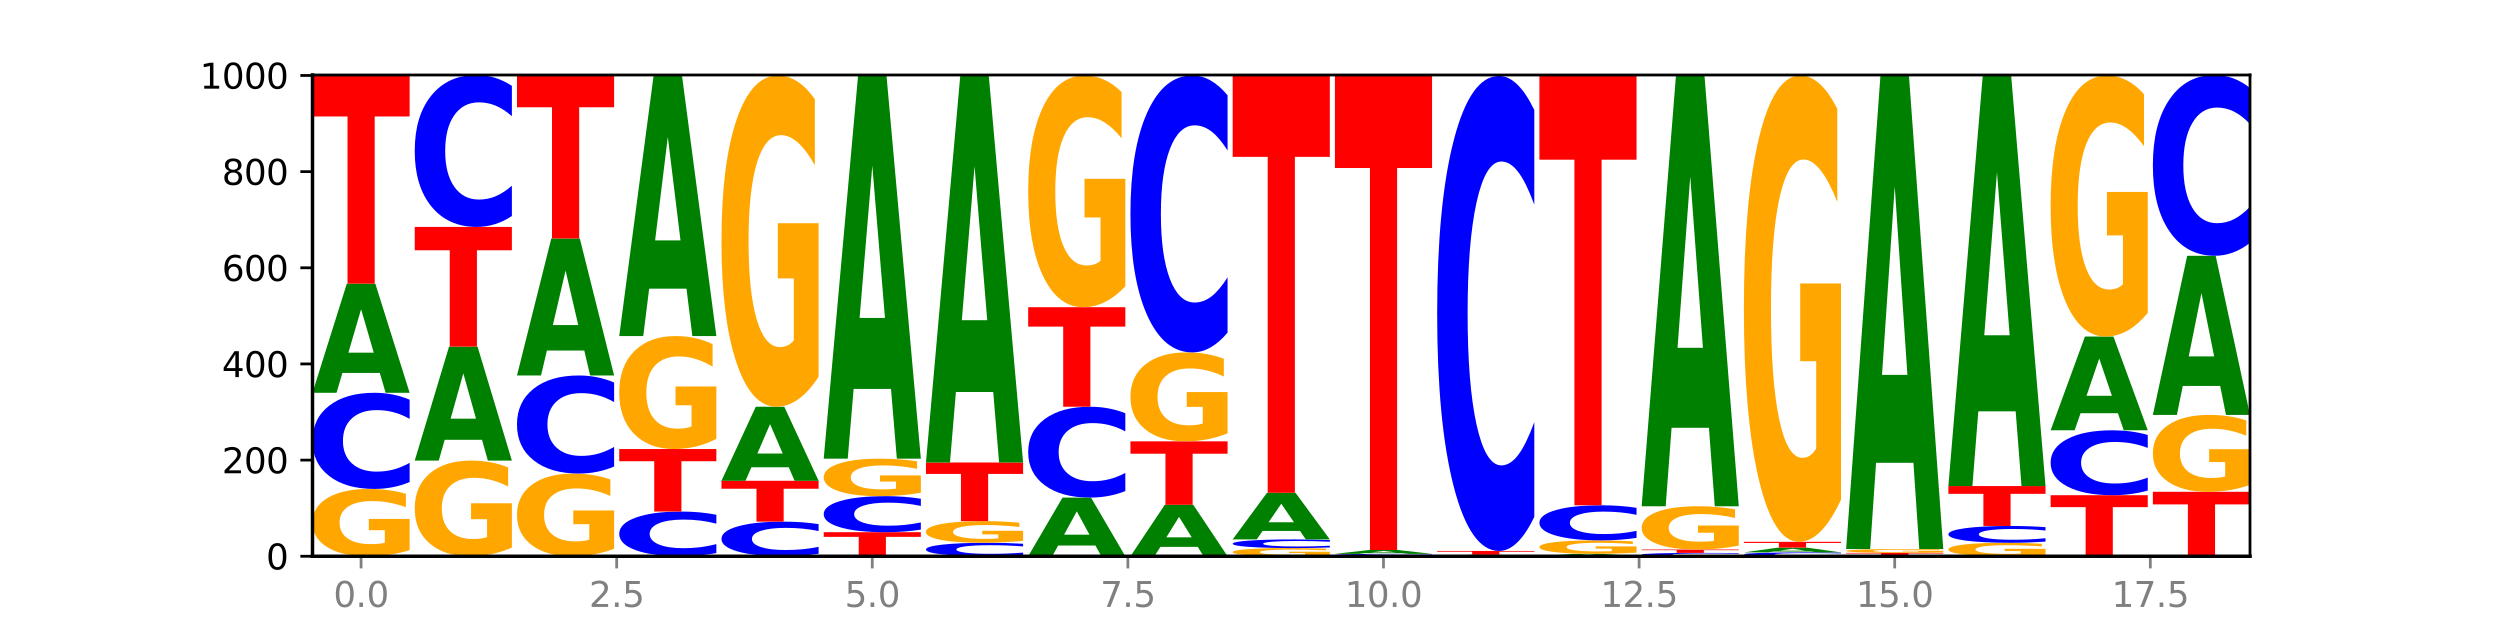 <?xml version="1.0" encoding="utf-8" standalone="no"?>
<!DOCTYPE svg PUBLIC "-//W3C//DTD SVG 1.1//EN"
  "http://www.w3.org/Graphics/SVG/1.1/DTD/svg11.dtd">
<svg xmlns:xlink="http://www.w3.org/1999/xlink" width="720pt" height="180pt" viewBox="0 0 720 180" xmlns="http://www.w3.org/2000/svg" version="1.1">
 <defs>
  <style type="text/css">*{stroke-linejoin: round; stroke-linecap: butt}</style>
 </defs>
 <g id="figure_1">
  <g id="patch_1">
   <path d="M 0 180 
L 720 180 
L 720 0 
L 0 0 
z
" style="fill: #ffffff"/>
  </g>
  <g id="axes_1">
   <g id="patch_2">
    <path d="M 90 160.2 
L 648 160.2 
L 648 21.6 
L 90 21.6 
z
" style="fill: #ffffff"/>
   </g>
   <g id="line2d_1">
    <path d="M 90 160.2 
L 648 160.2 
" clip-path="url(#pabd1a2c343)" style="fill: none; stroke: #000000; stroke-width: 0.5; stroke-linecap: square"/>
   </g>
   <g id="patch_3">
    <path d="M 117.974 158.446 
Q 115.152 159.323 112.118 159.764 
Q 109.084 160.2 105.849 160.2 
Q 98.539 160.2 94.269 157.589 
Q 90 154.978 90 150.514 
Q 90 145.997 94.345 143.406 
Q 98.696 140.815 106.263 140.815 
Q 109.178 140.815 111.849 141.168 
Q 114.525 141.516 116.895 142.205 
L 116.895 146.069 
Q 114.45 145.184 112.03 144.748 
Q 109.61 144.307 107.178 144.307 
Q 102.677 144.307 100.238 145.917 
Q 97.799 147.523 97.799 150.514 
Q 97.799 153.477 100.15 155.095 
Q 102.501 156.708 106.827 156.708 
Q 108.005 156.708 109.015 156.616 
Q 110.024 156.52 110.827 156.32 
L 110.827 152.692 
L 106.219 152.692 
L 106.219 149.461 
L 117.974 149.461 
L 117.974 158.446 
z
" clip-path="url(#pabd1a2c343)" style="fill: #ffa600"/>
   </g>
   <g id="patch_4">
    <path d="M 117.974 138.83 
Q 115.634 139.814 113.103 140.312 
Q 110.573 140.815 107.817 140.815 
Q 99.599 140.815 94.8 137.086 
Q 90 133.356 90 126.978 
Q 90 120.577 94.8 116.853 
Q 99.599 113.123 107.817 113.123 
Q 110.573 113.123 113.103 113.626 
Q 115.634 114.124 117.974 115.108 
L 117.974 120.628 
Q 115.613 119.324 113.322 118.718 
Q 111.031 118.111 108.501 118.111 
Q 103.962 118.111 101.361 120.474 
Q 98.768 122.831 98.768 126.978 
Q 98.768 131.108 101.361 133.47 
Q 103.962 135.827 108.501 135.827 
Q 111.031 135.827 113.322 135.221 
Q 115.613 134.609 117.974 133.305 
L 117.974 138.83 
z
" clip-path="url(#pabd1a2c343)" style="fill: #0000ff"/>
   </g>
   <g id="patch_5">
    <path d="M 109.377 107.397 
L 98.619 107.397 
L 96.92 113.123 
L 90 113.123 
L 99.883 81.692 
L 108.09 81.692 
L 117.974 113.123 
L 111.059 113.123 
L 109.377 107.397 
z
M 100.335 101.564 
L 107.644 101.564 
L 103.995 89.062 
L 100.335 101.564 
z
" clip-path="url(#pabd1a2c343)" style="fill: #008000"/>
   </g>
   <g id="patch_6">
    <path d="M 90 21.877 
L 117.974 21.877 
L 117.974 33.543 
L 107.91 33.543 
L 107.91 81.692 
L 100.084 81.692 
L 100.084 33.543 
L 90 33.543 
L 90 21.877 
z
" clip-path="url(#pabd1a2c343)" style="fill: #ff0000"/>
   </g>
   <g id="patch_7">
    <path d="M 147.42 157.707 
Q 144.598 158.954 141.564 159.58 
Q 138.53 160.2 135.295 160.2 
Q 127.985 160.2 123.715 156.489 
Q 119.446 152.778 119.446 146.432 
Q 119.446 140.011 123.791 136.329 
Q 128.141 132.646 135.708 132.646 
Q 138.624 132.646 141.294 133.147 
Q 143.971 133.642 146.341 134.621 
L 146.341 140.114 
Q 143.896 138.856 141.476 138.235 
Q 139.056 137.609 136.624 137.609 
Q 132.122 137.609 129.684 139.897 
Q 127.245 142.18 127.245 146.432 
Q 127.245 150.644 129.596 152.943 
Q 131.947 155.237 136.273 155.237 
Q 137.451 155.237 138.461 155.106 
Q 139.47 154.969 140.273 154.685 
L 140.273 149.528 
L 135.665 149.528 
L 135.665 144.935 
L 147.42 144.935 
L 147.42 157.707 
z
" clip-path="url(#pabd1a2c343)" style="fill: #ffa600"/>
   </g>
   <g id="patch_8">
    <path d="M 138.823 126.668 
L 128.065 126.668 
L 126.366 132.646 
L 119.446 132.646 
L 129.329 99.831 
L 137.536 99.831 
L 147.42 132.646 
L 140.505 132.646 
L 138.823 126.668 
z
M 129.781 120.578 
L 137.09 120.578 
L 133.441 107.525 
L 129.781 120.578 
z
" clip-path="url(#pabd1a2c343)" style="fill: #008000"/>
   </g>
   <g id="patch_9">
    <path d="M 119.446 65.354 
L 147.42 65.354 
L 147.42 72.078 
L 137.356 72.078 
L 137.356 99.831 
L 129.529 99.831 
L 129.529 72.078 
L 119.446 72.078 
L 119.446 65.354 
z
" clip-path="url(#pabd1a2c343)" style="fill: #ff0000"/>
   </g>
   <g id="patch_10">
    <path d="M 147.42 62.218 
Q 145.08 63.772 142.549 64.558 
Q 140.019 65.354 137.263 65.354 
Q 129.045 65.354 124.246 59.461 
Q 119.446 53.568 119.446 43.49 
Q 119.446 33.377 124.246 27.493 
Q 129.045 21.6 137.263 21.6 
Q 140.019 21.6 142.549 22.395 
Q 145.08 23.182 147.42 24.736 
L 147.42 33.458 
Q 145.058 31.397 142.768 30.439 
Q 140.477 29.481 137.947 29.481 
Q 133.408 29.481 130.807 33.214 
Q 128.214 36.938 128.214 43.49 
Q 128.214 50.016 130.807 53.749 
Q 133.408 57.473 137.947 57.473 
Q 140.477 57.473 142.768 56.515 
Q 145.058 55.547 147.42 53.487 
L 147.42 62.218 
z
" clip-path="url(#pabd1a2c343)" style="fill: #0000ff"/>
   </g>
   <g id="patch_11">
    <path d="M 176.865 158.045 
Q 174.044 159.123 171.01 159.664 
Q 167.976 160.2 164.741 160.2 
Q 157.431 160.2 153.161 156.992 
Q 148.892 153.785 148.892 148.3 
Q 148.892 142.75 153.236 139.568 
Q 157.587 136.385 165.154 136.385 
Q 168.07 136.385 170.74 136.818 
Q 173.417 137.246 175.787 138.092 
L 175.787 142.839 
Q 173.342 141.752 170.922 141.216 
Q 168.502 140.674 166.07 140.674 
Q 161.568 140.674 159.13 142.652 
Q 156.691 144.625 156.691 148.3 
Q 156.691 151.94 159.042 153.928 
Q 161.393 155.91 165.719 155.91 
Q 166.897 155.91 167.907 155.797 
Q 168.916 155.679 169.718 155.433 
L 169.718 150.976 
L 165.11 150.976 
L 165.11 147.006 
L 176.865 147.006 
L 176.865 158.045 
z
" clip-path="url(#pabd1a2c343)" style="fill: #ffa600"/>
   </g>
   <g id="patch_12">
    <path d="M 176.865 134.36 
Q 174.525 135.364 171.995 135.871 
Q 169.465 136.385 166.709 136.385 
Q 158.491 136.385 153.692 132.58 
Q 148.892 128.776 148.892 122.27 
Q 148.892 115.741 153.692 111.943 
Q 158.491 108.138 166.709 108.138 
Q 169.465 108.138 171.995 108.652 
Q 174.525 109.16 176.865 110.163 
L 176.865 115.794 
Q 174.504 114.463 172.214 113.845 
Q 169.923 113.226 167.393 113.226 
Q 162.854 113.226 160.253 115.636 
Q 157.66 118.04 157.66 122.27 
Q 157.66 126.483 160.253 128.893 
Q 162.854 131.297 167.393 131.297 
Q 169.923 131.297 172.214 130.678 
Q 174.504 130.054 176.865 128.724 
L 176.865 134.36 
z
" clip-path="url(#pabd1a2c343)" style="fill: #0000ff"/>
   </g>
   <g id="patch_13">
    <path d="M 168.269 100.95 
L 157.511 100.95 
L 155.812 108.138 
L 148.892 108.138 
L 158.775 68.677 
L 166.982 68.677 
L 176.865 108.138 
L 169.951 108.138 
L 168.269 100.95 
z
M 159.227 93.626 
L 166.536 93.626 
L 162.887 77.929 
L 159.227 93.626 
z
" clip-path="url(#pabd1a2c343)" style="fill: #008000"/>
   </g>
   <g id="patch_14">
    <path d="M 148.892 21.738 
L 176.865 21.738 
L 176.865 30.893 
L 166.801 30.893 
L 166.801 68.677 
L 158.975 68.677 
L 158.975 30.893 
L 148.892 30.893 
L 148.892 21.738 
z
" clip-path="url(#pabd1a2c343)" style="fill: #ff0000"/>
   </g>
   <g id="patch_15">
    <path d="M 206.311 159.277 
Q 203.971 159.735 201.441 159.966 
Q 198.911 160.2 196.155 160.2 
Q 187.937 160.2 183.137 158.466 
Q 178.338 156.731 178.338 153.766 
Q 178.338 150.789 183.137 149.057 
Q 187.937 147.323 196.155 147.323 
Q 198.911 147.323 201.441 147.557 
Q 203.971 147.789 206.311 148.246 
L 206.311 150.813 
Q 203.95 150.206 201.66 149.925 
Q 199.369 149.643 196.839 149.643 
Q 192.3 149.643 189.699 150.741 
Q 187.105 151.837 187.105 153.766 
Q 187.105 155.686 189.699 156.785 
Q 192.3 157.881 196.839 157.881 
Q 199.369 157.881 201.66 157.599 
Q 203.95 157.314 206.311 156.707 
L 206.311 159.277 
z
" clip-path="url(#pabd1a2c343)" style="fill: #0000ff"/>
   </g>
   <g id="patch_16">
    <path d="M 178.338 129.323 
L 206.311 129.323 
L 206.311 132.834 
L 196.247 132.834 
L 196.247 147.323 
L 188.421 147.323 
L 188.421 132.834 
L 178.338 132.834 
L 178.338 129.323 
z
" clip-path="url(#pabd1a2c343)" style="fill: #ff0000"/>
   </g>
   <g id="patch_17">
    <path d="M 206.311 126.379 
Q 203.49 127.851 200.456 128.59 
Q 197.421 129.323 194.187 129.323 
Q 186.877 129.323 182.607 124.941 
Q 178.338 120.558 178.338 113.064 
Q 178.338 105.482 182.682 101.133 
Q 187.033 96.785 194.6 96.785 
Q 197.516 96.785 200.186 97.376 
Q 202.863 97.961 205.233 99.117 
L 205.233 105.603 
Q 202.788 104.118 200.368 103.385 
Q 197.948 102.646 195.516 102.646 
Q 191.014 102.646 188.575 105.348 
Q 186.137 108.043 186.137 113.064 
Q 186.137 118.038 188.488 120.753 
Q 190.839 123.462 195.165 123.462 
Q 196.343 123.462 197.353 123.307 
Q 198.362 123.146 199.164 122.81 
L 199.164 116.72 
L 194.556 116.72 
L 194.556 111.296 
L 206.311 111.296 
L 206.311 126.379 
z
" clip-path="url(#pabd1a2c343)" style="fill: #ffa600"/>
   </g>
   <g id="patch_18">
    <path d="M 197.715 83.139 
L 186.957 83.139 
L 185.258 96.785 
L 178.338 96.785 
L 188.221 21.877 
L 196.428 21.877 
L 206.311 96.785 
L 199.397 96.785 
L 197.715 83.139 
z
M 188.673 69.236 
L 195.982 69.236 
L 192.333 39.44 
L 188.673 69.236 
z
" clip-path="url(#pabd1a2c343)" style="fill: #008000"/>
   </g>
   <g id="patch_19">
    <path d="M 235.757 159.485 
Q 233.417 159.84 230.887 160.019 
Q 228.357 160.2 225.601 160.2 
Q 217.383 160.2 212.583 158.857 
Q 207.784 157.515 207.784 155.218 
Q 207.784 152.914 212.583 151.573 
Q 217.383 150.231 225.601 150.231 
Q 228.357 150.231 230.887 150.412 
Q 233.417 150.591 235.757 150.945 
L 235.757 152.933 
Q 233.396 152.463 231.106 152.245 
Q 228.815 152.027 226.285 152.027 
Q 221.746 152.027 219.145 152.877 
Q 216.551 153.725 216.551 155.218 
Q 216.551 156.705 219.145 157.556 
Q 221.746 158.404 226.285 158.404 
Q 228.815 158.404 231.106 158.186 
Q 233.396 157.966 235.757 157.496 
L 235.757 159.485 
z
" clip-path="url(#pabd1a2c343)" style="fill: #0000ff"/>
   </g>
   <g id="patch_20">
    <path d="M 207.784 138.462 
L 235.757 138.462 
L 235.757 140.757 
L 225.693 140.757 
L 225.693 150.231 
L 217.867 150.231 
L 217.867 140.757 
L 207.784 140.757 
L 207.784 138.462 
z
" clip-path="url(#pabd1a2c343)" style="fill: #ff0000"/>
   </g>
   <g id="patch_21">
    <path d="M 227.161 134.577 
L 216.403 134.577 
L 214.704 138.462 
L 207.784 138.462 
L 217.667 117.138 
L 225.874 117.138 
L 235.757 138.462 
L 228.842 138.462 
L 227.161 134.577 
z
M 218.119 130.62 
L 225.428 130.62 
L 221.779 122.138 
L 218.119 130.62 
z
" clip-path="url(#pabd1a2c343)" style="fill: #008000"/>
   </g>
   <g id="patch_22">
    <path d="M 235.757 108.507 
Q 232.936 112.823 229.902 114.99 
Q 226.867 117.138 223.632 117.138 
Q 216.322 117.138 212.053 104.29 
Q 207.784 91.441 207.784 69.468 
Q 207.784 47.239 212.128 34.489 
Q 216.479 21.738 224.046 21.738 
Q 226.961 21.738 229.632 23.473 
Q 232.309 25.187 234.679 28.577 
L 234.679 47.594 
Q 232.234 43.238 229.814 41.09 
Q 227.394 38.923 224.962 38.923 
Q 220.46 38.923 218.021 46.845 
Q 215.583 54.747 215.583 69.468 
Q 215.583 84.051 217.934 92.012 
Q 220.285 99.954 224.61 99.954 
Q 225.789 99.954 226.798 99.501 
Q 227.808 99.028 228.61 98.043 
L 228.61 80.188 
L 224.002 80.188 
L 224.002 64.285 
L 235.757 64.285 
L 235.757 108.507 
z
" clip-path="url(#pabd1a2c343)" style="fill: #ffa600"/>
   </g>
   <g id="patch_23">
    <path d="M 237.23 153.277 
L 265.203 153.277 
L 265.203 154.627 
L 255.139 154.627 
L 255.139 160.2 
L 247.313 160.2 
L 247.313 154.627 
L 237.23 154.627 
L 237.23 153.277 
z
" clip-path="url(#pabd1a2c343)" style="fill: #ff0000"/>
   </g>
   <g id="patch_24">
    <path d="M 265.203 152.533 
Q 262.863 152.902 260.333 153.088 
Q 257.803 153.277 255.047 153.277 
Q 246.829 153.277 242.029 151.878 
Q 237.23 150.48 237.23 148.088 
Q 237.23 145.687 242.029 144.291 
Q 246.829 142.892 255.047 142.892 
Q 257.803 142.892 260.333 143.081 
Q 262.863 143.268 265.203 143.637 
L 265.203 145.707 
Q 262.842 145.218 260.551 144.99 
Q 258.261 144.763 255.731 144.763 
Q 251.192 144.763 248.591 145.649 
Q 245.997 146.533 245.997 148.088 
Q 245.997 149.637 248.591 150.523 
Q 251.192 151.406 255.731 151.406 
Q 258.261 151.406 260.551 151.179 
Q 262.842 150.949 265.203 150.46 
L 265.203 152.533 
z
" clip-path="url(#pabd1a2c343)" style="fill: #0000ff"/>
   </g>
   <g id="patch_25">
    <path d="M 265.203 141.915 
Q 262.382 142.404 259.348 142.649 
Q 256.313 142.892 253.078 142.892 
Q 245.768 142.892 241.499 141.438 
Q 237.23 139.983 237.23 137.496 
Q 237.23 134.979 241.574 133.536 
Q 245.925 132.092 253.492 132.092 
Q 256.407 132.092 259.078 132.289 
Q 261.755 132.483 264.125 132.866 
L 264.125 135.019 
Q 261.68 134.526 259.26 134.283 
Q 256.84 134.038 254.407 134.038 
Q 249.906 134.038 247.467 134.935 
Q 245.029 135.829 245.029 137.496 
Q 245.029 139.147 247.38 140.048 
Q 249.731 140.947 254.056 140.947 
Q 255.235 140.947 256.244 140.896 
Q 257.254 140.842 258.056 140.731 
L 258.056 138.709 
L 253.448 138.709 
L 253.448 136.909 
L 265.203 136.909 
L 265.203 141.915 
z
" clip-path="url(#pabd1a2c343)" style="fill: #ffa600"/>
   </g>
   <g id="patch_26">
    <path d="M 256.607 112.014 
L 245.849 112.014 
L 244.15 132.092 
L 237.23 132.092 
L 247.113 21.877 
L 255.32 21.877 
L 265.203 132.092 
L 258.288 132.092 
L 256.607 112.014 
z
M 247.565 91.559 
L 254.874 91.559 
L 251.225 47.718 
L 247.565 91.559 
z
" clip-path="url(#pabd1a2c343)" style="fill: #008000"/>
   </g>
   <g id="patch_27">
    <path d="M 294.649 159.922 
Q 292.309 160.06 289.779 160.13 
Q 287.249 160.2 284.493 160.2 
Q 276.275 160.2 271.475 159.678 
Q 266.675 159.156 266.675 158.263 
Q 266.675 157.367 271.475 156.845 
Q 276.275 156.323 284.493 156.323 
Q 287.249 156.323 289.779 156.394 
Q 292.309 156.463 294.649 156.601 
L 294.649 157.374 
Q 292.288 157.191 289.997 157.106 
Q 287.707 157.021 285.177 157.021 
Q 280.638 157.021 278.037 157.352 
Q 275.443 157.682 275.443 158.263 
Q 275.443 158.841 278.037 159.172 
Q 280.638 159.502 285.177 159.502 
Q 287.707 159.502 289.997 159.417 
Q 292.288 159.331 294.649 159.148 
L 294.649 159.922 
z
" clip-path="url(#pabd1a2c343)" style="fill: #0000ff"/>
   </g>
   <g id="patch_28">
    <path d="M 294.649 155.759 
Q 291.828 156.041 288.794 156.183 
Q 285.759 156.323 282.524 156.323 
Q 275.214 156.323 270.945 155.484 
Q 266.675 154.645 266.675 153.21 
Q 266.675 151.758 271.02 150.925 
Q 275.371 150.092 282.938 150.092 
Q 285.853 150.092 288.524 150.206 
Q 291.201 150.318 293.571 150.539 
L 293.571 151.781 
Q 291.126 151.497 288.706 151.356 
Q 286.286 151.215 283.853 151.215 
Q 279.352 151.215 276.913 151.732 
Q 274.474 152.248 274.474 153.21 
Q 274.474 154.162 276.825 154.682 
Q 279.176 155.201 283.502 155.201 
Q 284.681 155.201 285.69 155.171 
Q 286.7 155.14 287.502 155.076 
L 287.502 153.91 
L 282.894 153.91 
L 282.894 152.871 
L 294.649 152.871 
L 294.649 155.759 
z
" clip-path="url(#pabd1a2c343)" style="fill: #ffa600"/>
   </g>
   <g id="patch_29">
    <path d="M 266.675 133.2 
L 294.649 133.2 
L 294.649 136.494 
L 284.585 136.494 
L 284.585 150.092 
L 276.759 150.092 
L 276.759 136.494 
L 266.675 136.494 
L 266.675 133.2 
z
" clip-path="url(#pabd1a2c343)" style="fill: #ff0000"/>
   </g>
   <g id="patch_30">
    <path d="M 286.053 112.895 
L 275.295 112.895 
L 273.596 133.2 
L 266.675 133.2 
L 276.559 21.738 
L 284.766 21.738 
L 294.649 133.2 
L 287.734 133.2 
L 286.053 112.895 
z
M 277.01 92.208 
L 284.32 92.208 
L 280.671 47.872 
L 277.01 92.208 
z
" clip-path="url(#pabd1a2c343)" style="fill: #008000"/>
   </g>
   <g id="patch_31">
    <path d="M 315.499 157.123 
L 304.741 157.123 
L 303.042 160.2 
L 296.121 160.2 
L 306.005 143.308 
L 314.212 143.308 
L 324.095 160.2 
L 317.18 160.2 
L 315.499 157.123 
z
M 306.456 153.988 
L 313.766 153.988 
L 310.117 147.268 
L 306.456 153.988 
z
" clip-path="url(#pabd1a2c343)" style="fill: #008000"/>
   </g>
   <g id="patch_32">
    <path d="M 324.095 141.432 
Q 321.755 142.362 319.225 142.832 
Q 316.695 143.308 313.939 143.308 
Q 305.721 143.308 300.921 139.783 
Q 296.121 136.259 296.121 130.231 
Q 296.121 124.182 300.921 120.663 
Q 305.721 117.138 313.939 117.138 
Q 316.695 117.138 319.225 117.614 
Q 321.755 118.084 324.095 119.014 
L 324.095 124.231 
Q 321.734 122.998 319.443 122.425 
Q 317.153 121.852 314.622 121.852 
Q 310.084 121.852 307.483 124.085 
Q 304.889 126.312 304.889 130.231 
Q 304.889 134.134 307.483 136.367 
Q 310.084 138.594 314.622 138.594 
Q 317.153 138.594 319.443 138.021 
Q 321.734 137.442 324.095 136.21 
L 324.095 141.432 
z
" clip-path="url(#pabd1a2c343)" style="fill: #0000ff"/>
   </g>
   <g id="patch_33">
    <path d="M 296.121 88.477 
L 324.095 88.477 
L 324.095 94.067 
L 314.031 94.067 
L 314.031 117.138 
L 306.205 117.138 
L 306.205 94.067 
L 296.121 94.067 
L 296.121 88.477 
z
" clip-path="url(#pabd1a2c343)" style="fill: #ff0000"/>
   </g>
   <g id="patch_34">
    <path d="M 324.095 82.439 
Q 321.274 85.458 318.239 86.974 
Q 315.205 88.477 311.97 88.477 
Q 304.66 88.477 300.391 79.488 
Q 296.121 70.5 296.121 55.128 
Q 296.121 39.578 300.466 30.658 
Q 304.817 21.738 312.384 21.738 
Q 315.299 21.738 317.97 22.952 
Q 320.647 24.151 323.017 26.522 
L 323.017 39.826 
Q 320.572 36.779 318.152 35.276 
Q 315.732 33.76 313.299 33.76 
Q 308.798 33.76 306.359 39.302 
Q 303.92 44.83 303.92 55.128 
Q 303.92 65.33 306.271 70.9 
Q 308.622 76.455 312.948 76.455 
Q 314.127 76.455 315.136 76.138 
Q 316.146 75.808 316.948 75.118 
L 316.948 62.628 
L 312.34 62.628 
L 312.34 51.503 
L 324.095 51.503 
L 324.095 82.439 
z
" clip-path="url(#pabd1a2c343)" style="fill: #ffa600"/>
   </g>
   <g id="patch_35">
    <path d="M 344.945 157.501 
L 334.186 157.501 
L 332.488 160.2 
L 325.567 160.2 
L 335.45 145.385 
L 343.658 145.385 
L 353.541 160.2 
L 346.626 160.2 
L 344.945 157.501 
z
M 335.902 154.751 
L 343.212 154.751 
L 339.563 148.858 
L 335.902 154.751 
z
" clip-path="url(#pabd1a2c343)" style="fill: #008000"/>
   </g>
   <g id="patch_36">
    <path d="M 325.567 127.108 
L 353.541 127.108 
L 353.541 130.672 
L 343.477 130.672 
L 343.477 145.385 
L 335.651 145.385 
L 335.651 130.672 
L 325.567 130.672 
L 325.567 127.108 
z
" clip-path="url(#pabd1a2c343)" style="fill: #ff0000"/>
   </g>
   <g id="patch_37">
    <path d="M 353.541 124.79 
Q 350.72 125.949 347.685 126.531 
Q 344.651 127.108 341.416 127.108 
Q 334.106 127.108 329.837 123.658 
Q 325.567 120.208 325.567 114.308 
Q 325.567 108.339 329.912 104.916 
Q 334.263 101.492 341.83 101.492 
Q 344.745 101.492 347.416 101.958 
Q 350.093 102.418 352.463 103.328 
L 352.463 108.435 
Q 350.018 107.265 347.598 106.688 
Q 345.178 106.106 342.745 106.106 
Q 338.244 106.106 335.805 108.233 
Q 333.366 110.355 333.366 114.308 
Q 333.366 118.224 335.717 120.361 
Q 338.068 122.494 342.394 122.494 
Q 343.573 122.494 344.582 122.372 
Q 345.591 122.245 346.394 121.98 
L 346.394 117.186 
L 341.786 117.186 
L 341.786 112.916 
L 353.541 112.916 
L 353.541 124.79 
z
" clip-path="url(#pabd1a2c343)" style="fill: #ffa600"/>
   </g>
   <g id="patch_38">
    <path d="M 353.541 95.776 
Q 351.201 98.609 348.671 100.043 
Q 346.14 101.492 343.385 101.492 
Q 335.167 101.492 330.367 90.751 
Q 325.567 80.009 325.567 61.64 
Q 325.567 43.205 330.367 32.48 
Q 335.167 21.738 343.385 21.738 
Q 346.14 21.738 348.671 23.188 
Q 351.201 24.622 353.541 27.455 
L 353.541 43.353 
Q 351.18 39.597 348.889 37.851 
Q 346.599 36.104 344.068 36.104 
Q 339.529 36.104 336.929 42.908 
Q 334.335 49.696 334.335 61.64 
Q 334.335 73.535 336.929 80.339 
Q 339.529 87.126 344.068 87.126 
Q 346.599 87.126 348.889 85.38 
Q 351.18 83.617 353.541 79.861 
L 353.541 95.776 
z
" clip-path="url(#pabd1a2c343)" style="fill: #0000ff"/>
   </g>
   <g id="patch_39">
    <path d="M 382.987 159.987 
Q 380.166 160.094 377.131 160.147 
Q 374.097 160.2 370.862 160.2 
Q 363.552 160.2 359.283 159.883 
Q 355.013 159.566 355.013 159.024 
Q 355.013 158.475 359.358 158.161 
Q 363.709 157.846 371.276 157.846 
Q 374.191 157.846 376.862 157.889 
Q 379.539 157.931 381.908 158.015 
L 381.908 158.484 
Q 379.463 158.377 377.044 158.324 
Q 374.624 158.27 372.191 158.27 
Q 367.69 158.27 365.251 158.466 
Q 362.812 158.661 362.812 159.024 
Q 362.812 159.384 365.163 159.58 
Q 367.514 159.776 371.84 159.776 
Q 373.019 159.776 374.028 159.765 
Q 375.037 159.753 375.84 159.729 
L 375.84 159.288 
L 371.232 159.288 
L 371.232 158.896 
L 382.987 158.896 
L 382.987 159.987 
z
" clip-path="url(#pabd1a2c343)" style="fill: #ffa600"/>
   </g>
   <g id="patch_40">
    <path d="M 382.987 157.668 
Q 380.647 157.756 378.117 157.801 
Q 375.586 157.846 372.831 157.846 
Q 364.613 157.846 359.813 157.51 
Q 355.013 157.175 355.013 156.601 
Q 355.013 156.025 359.813 155.69 
Q 364.613 155.354 372.831 155.354 
Q 375.586 155.354 378.117 155.399 
Q 380.647 155.444 382.987 155.532 
L 382.987 156.029 
Q 380.626 155.912 378.335 155.857 
Q 376.045 155.803 373.514 155.803 
Q 368.975 155.803 366.375 156.015 
Q 363.781 156.228 363.781 156.601 
Q 363.781 156.972 366.375 157.185 
Q 368.975 157.397 373.514 157.397 
Q 376.045 157.397 378.335 157.343 
Q 380.626 157.288 382.987 157.17 
L 382.987 157.668 
z
" clip-path="url(#pabd1a2c343)" style="fill: #0000ff"/>
   </g>
   <g id="patch_41">
    <path d="M 374.391 152.907 
L 363.632 152.907 
L 361.934 155.354 
L 355.013 155.354 
L 364.896 141.923 
L 373.104 141.923 
L 382.987 155.354 
L 376.072 155.354 
L 374.391 152.907 
z
M 365.348 150.414 
L 372.658 150.414 
L 369.009 145.072 
L 365.348 150.414 
z
" clip-path="url(#pabd1a2c343)" style="fill: #008000"/>
   </g>
   <g id="patch_42">
    <path d="M 355.013 21.738 
L 382.987 21.738 
L 382.987 45.178 
L 372.923 45.178 
L 372.923 141.923 
L 365.097 141.923 
L 365.097 45.178 
L 355.013 45.178 
L 355.013 21.738 
z
" clip-path="url(#pabd1a2c343)" style="fill: #ff0000"/>
   </g>
   <g id="patch_43">
    <path d="M 412.433 160.15 
Q 410.093 160.175 407.563 160.187 
Q 405.032 160.2 402.277 160.2 
Q 394.059 160.2 389.259 160.107 
Q 384.459 160.014 384.459 159.854 
Q 384.459 159.694 389.259 159.601 
Q 394.059 159.508 402.277 159.508 
Q 405.032 159.508 407.563 159.52 
Q 410.093 159.533 412.433 159.557 
L 412.433 159.695 
Q 410.072 159.663 407.781 159.648 
Q 405.49 159.632 402.96 159.632 
Q 398.421 159.632 395.821 159.691 
Q 393.227 159.75 393.227 159.854 
Q 393.227 159.957 395.821 160.016 
Q 398.421 160.075 402.96 160.075 
Q 405.49 160.075 407.781 160.06 
Q 410.072 160.045 412.433 160.012 
L 412.433 160.15 
z
" clip-path="url(#pabd1a2c343)" style="fill: #0000ff"/>
   </g>
   <g id="patch_44">
    <path d="M 403.836 159.306 
L 393.078 159.306 
L 391.38 159.508 
L 384.459 159.508 
L 394.342 158.4 
L 402.55 158.4 
L 412.433 159.508 
L 405.518 159.508 
L 403.836 159.306 
z
M 394.794 159.1 
L 402.103 159.1 
L 398.454 158.66 
L 394.794 159.1 
z
" clip-path="url(#pabd1a2c343)" style="fill: #008000"/>
   </g>
   <g id="patch_45">
    <path d="M 384.459 21.738 
L 412.433 21.738 
L 412.433 48.391 
L 402.369 48.391 
L 402.369 158.4 
L 394.543 158.4 
L 394.543 48.391 
L 384.459 48.391 
L 384.459 21.738 
z
" clip-path="url(#pabd1a2c343)" style="fill: #ff0000"/>
   </g>
   <g id="patch_46">
    <path d="M 433.282 160.124 
L 422.524 160.124 
L 420.825 160.2 
L 413.905 160.2 
L 423.788 159.785 
L 431.995 159.785 
L 441.879 160.2 
L 434.964 160.2 
L 433.282 160.124 
z
M 424.24 160.047 
L 431.549 160.047 
L 427.9 159.882 
L 424.24 160.047 
z
" clip-path="url(#pabd1a2c343)" style="fill: #008000"/>
   </g>
   <g id="patch_47">
    <path d="M 413.905 158.677 
L 441.879 158.677 
L 441.879 158.893 
L 431.815 158.893 
L 431.815 159.785 
L 423.989 159.785 
L 423.989 158.893 
L 413.905 158.893 
L 413.905 158.677 
z
" clip-path="url(#pabd1a2c343)" style="fill: #ff0000"/>
   </g>
   <g id="patch_48">
    <path d="M 441.879 148.871 
Q 439.539 153.732 437.008 156.19 
Q 434.478 158.677 431.722 158.677 
Q 423.504 158.677 418.705 140.252 
Q 413.905 121.828 413.905 90.319 
Q 413.905 58.698 418.705 40.302 
Q 423.504 21.877 431.722 21.877 
Q 434.478 21.877 437.008 24.364 
Q 439.539 26.822 441.879 31.683 
L 441.879 58.952 
Q 439.518 52.509 437.227 49.514 
Q 434.936 46.518 432.406 46.518 
Q 427.867 46.518 425.266 58.189 
Q 422.673 69.832 422.673 90.319 
Q 422.673 110.722 425.266 122.393 
Q 427.867 134.035 432.406 134.035 
Q 434.936 134.035 437.227 131.04 
Q 439.518 128.016 441.879 121.573 
L 441.879 148.871 
z
" clip-path="url(#pabd1a2c343)" style="fill: #0000ff"/>
   </g>
   <g id="patch_49">
    <path d="M 462.728 160.074 
L 451.97 160.074 
L 450.271 160.2 
L 443.351 160.2 
L 453.234 159.508 
L 461.441 159.508 
L 471.325 160.2 
L 464.41 160.2 
L 462.728 160.074 
z
M 453.686 159.945 
L 460.995 159.945 
L 457.346 159.67 
L 453.686 159.945 
z
" clip-path="url(#pabd1a2c343)" style="fill: #008000"/>
   </g>
   <g id="patch_50">
    <path d="M 471.325 159.157 
Q 468.503 159.332 465.469 159.42 
Q 462.435 159.508 459.2 159.508 
Q 451.89 159.508 447.62 158.986 
Q 443.351 158.463 443.351 157.57 
Q 443.351 156.667 447.696 156.149 
Q 452.046 155.631 459.613 155.631 
Q 462.529 155.631 465.199 155.701 
Q 467.876 155.771 470.246 155.909 
L 470.246 156.681 
Q 467.801 156.504 465.381 156.417 
Q 462.961 156.329 460.529 156.329 
Q 456.027 156.329 453.589 156.651 
Q 451.15 156.972 451.15 157.57 
Q 451.15 158.163 453.501 158.487 
Q 455.852 158.809 460.178 158.809 
Q 461.356 158.809 462.366 158.791 
Q 463.375 158.772 464.178 158.732 
L 464.178 158.006 
L 459.57 158.006 
L 459.57 157.36 
L 471.325 157.36 
L 471.325 159.157 
z
" clip-path="url(#pabd1a2c343)" style="fill: #ffa600"/>
   </g>
   <g id="patch_51">
    <path d="M 471.325 154.906 
Q 468.985 155.265 466.454 155.447 
Q 463.924 155.631 461.168 155.631 
Q 452.95 155.631 448.151 154.269 
Q 443.351 152.908 443.351 150.58 
Q 443.351 148.244 448.151 146.884 
Q 452.95 145.523 461.168 145.523 
Q 463.924 145.523 466.454 145.707 
Q 468.985 145.888 471.325 146.248 
L 471.325 148.262 
Q 468.963 147.786 466.673 147.565 
Q 464.382 147.344 461.852 147.344 
Q 457.313 147.344 454.712 148.206 
Q 452.119 149.066 452.119 150.58 
Q 452.119 152.088 454.712 152.95 
Q 457.313 153.81 461.852 153.81 
Q 464.382 153.81 466.673 153.589 
Q 468.963 153.365 471.325 152.889 
L 471.325 154.906 
z
" clip-path="url(#pabd1a2c343)" style="fill: #0000ff"/>
   </g>
   <g id="patch_52">
    <path d="M 443.351 21.877 
L 471.325 21.877 
L 471.325 45.991 
L 461.261 45.991 
L 461.261 145.523 
L 453.434 145.523 
L 453.434 45.991 
L 443.351 45.991 
L 443.351 21.877 
z
" clip-path="url(#pabd1a2c343)" style="fill: #ff0000"/>
   </g>
   <g id="patch_53">
    <path d="M 500.77 160.131 
Q 498.431 160.165 495.9 160.182 
Q 493.37 160.2 490.614 160.2 
Q 482.396 160.2 477.597 160.069 
Q 472.797 159.939 472.797 159.716 
Q 472.797 159.492 477.597 159.361 
Q 482.396 159.231 490.614 159.231 
Q 493.37 159.231 495.9 159.248 
Q 498.431 159.266 500.77 159.3 
L 500.77 159.493 
Q 498.409 159.448 496.119 159.427 
Q 493.828 159.405 491.298 159.405 
Q 486.759 159.405 484.158 159.488 
Q 481.565 159.571 481.565 159.716 
Q 481.565 159.86 484.158 159.943 
Q 486.759 160.025 491.298 160.025 
Q 493.828 160.025 496.119 160.004 
Q 498.409 159.983 500.77 159.937 
L 500.77 160.131 
z
" clip-path="url(#pabd1a2c343)" style="fill: #0000ff"/>
   </g>
   <g id="patch_54">
    <path d="M 472.797 158.262 
L 500.77 158.262 
L 500.77 158.451 
L 490.706 158.451 
L 490.706 159.231 
L 482.88 159.231 
L 482.88 158.451 
L 472.797 158.451 
L 472.797 158.262 
z
" clip-path="url(#pabd1a2c343)" style="fill: #ff0000"/>
   </g>
   <g id="patch_55">
    <path d="M 500.77 157.134 
Q 497.949 157.698 494.915 157.981 
Q 491.881 158.262 488.646 158.262 
Q 481.336 158.262 477.066 156.583 
Q 472.797 154.905 472.797 152.035 
Q 472.797 149.131 477.141 147.465 
Q 481.492 145.8 489.059 145.8 
Q 491.975 145.8 494.645 146.027 
Q 497.322 146.25 499.692 146.693 
L 499.692 149.177 
Q 497.247 148.608 494.827 148.328 
Q 492.407 148.045 489.975 148.045 
Q 485.473 148.045 483.035 149.079 
Q 480.596 150.112 480.596 152.035 
Q 480.596 153.94 482.947 154.979 
Q 485.298 156.017 489.624 156.017 
Q 490.802 156.017 491.812 155.958 
Q 492.821 155.896 493.623 155.767 
L 493.623 153.435 
L 489.016 153.435 
L 489.016 151.358 
L 500.77 151.358 
L 500.77 157.134 
z
" clip-path="url(#pabd1a2c343)" style="fill: #ffa600"/>
   </g>
   <g id="patch_56">
    <path d="M 492.174 123.2 
L 481.416 123.2 
L 479.717 145.8 
L 472.797 145.8 
L 482.68 21.738 
L 490.887 21.738 
L 500.77 145.8 
L 493.856 145.8 
L 492.174 123.2 
z
M 483.132 100.174 
L 490.441 100.174 
L 486.792 50.826 
L 483.132 100.174 
z
" clip-path="url(#pabd1a2c343)" style="fill: #008000"/>
   </g>
   <g id="patch_57">
    <path d="M 530.216 160.121 
Q 527.876 160.16 525.346 160.18 
Q 522.816 160.2 520.06 160.2 
Q 511.842 160.2 507.042 160.051 
Q 502.243 159.902 502.243 159.646 
Q 502.243 159.39 507.042 159.241 
Q 511.842 159.092 520.06 159.092 
Q 522.816 159.092 525.346 159.112 
Q 527.876 159.132 530.216 159.172 
L 530.216 159.393 
Q 527.855 159.34 525.565 159.316 
Q 523.274 159.292 520.744 159.292 
Q 516.205 159.292 513.604 159.386 
Q 511.01 159.481 511.01 159.646 
Q 511.01 159.812 513.604 159.906 
Q 516.205 160 520.744 160 
Q 523.274 160 525.565 159.976 
Q 527.855 159.952 530.216 159.9 
L 530.216 160.121 
z
" clip-path="url(#pabd1a2c343)" style="fill: #0000ff"/>
   </g>
   <g id="patch_58">
    <path d="M 521.62 158.84 
L 510.862 158.84 
L 509.163 159.092 
L 502.243 159.092 
L 512.126 157.708 
L 520.333 157.708 
L 530.216 159.092 
L 523.302 159.092 
L 521.62 158.84 
z
M 512.578 158.583 
L 519.887 158.583 
L 516.238 158.032 
L 512.578 158.583 
z
" clip-path="url(#pabd1a2c343)" style="fill: #008000"/>
   </g>
   <g id="patch_59">
    <path d="M 502.243 156.046 
L 530.216 156.046 
L 530.216 156.37 
L 520.152 156.37 
L 520.152 157.708 
L 512.326 157.708 
L 512.326 156.37 
L 502.243 156.37 
L 502.243 156.046 
z
" clip-path="url(#pabd1a2c343)" style="fill: #ff0000"/>
   </g>
   <g id="patch_60">
    <path d="M 530.216 143.894 
Q 527.395 149.97 524.361 153.022 
Q 521.326 156.046 518.092 156.046 
Q 510.782 156.046 506.512 137.957 
Q 502.243 119.868 502.243 88.934 
Q 502.243 57.639 506.587 39.689 
Q 510.938 21.738 518.505 21.738 
Q 521.421 21.738 524.091 24.18 
Q 526.768 26.594 529.138 31.366 
L 529.138 58.138 
Q 526.693 52.007 524.273 48.983 
Q 521.853 45.931 519.421 45.931 
Q 514.919 45.931 512.481 57.084 
Q 510.042 68.209 510.042 88.934 
Q 510.042 109.464 512.393 120.673 
Q 514.744 131.854 519.07 131.854 
Q 520.248 131.854 521.258 131.215 
Q 522.267 130.55 523.069 129.162 
L 523.069 104.027 
L 518.461 104.027 
L 518.461 81.637 
L 530.216 81.637 
L 530.216 143.894 
z
" clip-path="url(#pabd1a2c343)" style="fill: #ffa600"/>
   </g>
   <g id="patch_61">
    <path d="M 531.689 159.231 
L 559.662 159.231 
L 559.662 159.42 
L 549.598 159.42 
L 549.598 160.2 
L 541.772 160.2 
L 541.772 159.42 
L 531.689 159.42 
L 531.689 159.231 
z
" clip-path="url(#pabd1a2c343)" style="fill: #ff0000"/>
   </g>
   <g id="patch_62">
    <path d="M 559.662 159.131 
Q 556.841 159.181 553.807 159.206 
Q 550.772 159.231 547.537 159.231 
Q 540.227 159.231 535.958 159.082 
Q 531.689 158.932 531.689 158.677 
Q 531.689 158.419 536.033 158.271 
Q 540.384 158.123 547.951 158.123 
Q 550.866 158.123 553.537 158.143 
Q 556.214 158.163 558.584 158.202 
L 558.584 158.423 
Q 556.139 158.373 553.719 158.348 
Q 551.299 158.323 548.867 158.323 
Q 544.365 158.323 541.926 158.415 
Q 539.488 158.506 539.488 158.677 
Q 539.488 158.847 541.839 158.939 
Q 544.19 159.031 548.515 159.031 
Q 549.694 159.031 550.703 159.026 
Q 551.713 159.02 552.515 159.009 
L 552.515 158.802 
L 547.907 158.802 
L 547.907 158.617 
L 559.662 158.617 
L 559.662 159.131 
z
" clip-path="url(#pabd1a2c343)" style="fill: #ffa600"/>
   </g>
   <g id="patch_63">
    <path d="M 551.066 133.278 
L 540.308 133.278 
L 538.609 158.123 
L 531.689 158.123 
L 541.572 21.738 
L 549.779 21.738 
L 559.662 158.123 
L 552.748 158.123 
L 551.066 133.278 
z
M 542.024 107.965 
L 549.333 107.965 
L 545.684 53.715 
L 542.024 107.965 
z
" clip-path="url(#pabd1a2c343)" style="fill: #008000"/>
   </g>
   <g id="patch_64">
    <path d="M 589.108 159.849 
Q 586.287 160.025 583.253 160.113 
Q 580.218 160.2 576.983 160.2 
Q 569.673 160.2 565.404 159.678 
Q 561.135 159.156 561.135 158.263 
Q 561.135 157.359 565.479 156.841 
Q 569.83 156.323 577.397 156.323 
Q 580.312 156.323 582.983 156.394 
Q 585.66 156.463 588.03 156.601 
L 588.03 157.374 
Q 585.585 157.197 583.165 157.11 
Q 580.745 157.021 578.312 157.021 
Q 573.811 157.021 571.372 157.343 
Q 568.934 157.665 568.934 158.263 
Q 568.934 158.855 571.285 159.179 
Q 573.636 159.502 577.961 159.502 
Q 579.14 159.502 580.149 159.483 
Q 581.159 159.464 581.961 159.424 
L 581.961 158.698 
L 577.353 158.698 
L 577.353 158.052 
L 589.108 158.052 
L 589.108 159.849 
z
" clip-path="url(#pabd1a2c343)" style="fill: #ffa600"/>
   </g>
   <g id="patch_65">
    <path d="M 589.108 155.976 
Q 586.768 156.148 584.238 156.235 
Q 581.708 156.323 578.952 156.323 
Q 570.734 156.323 565.934 155.67 
Q 561.135 155.018 561.135 153.902 
Q 561.135 152.781 565.934 152.13 
Q 570.734 151.477 578.952 151.477 
Q 581.708 151.477 584.238 151.565 
Q 586.768 151.652 589.108 151.824 
L 589.108 152.79 
Q 586.747 152.562 584.456 152.456 
Q 582.166 152.35 579.636 152.35 
Q 575.097 152.35 572.496 152.763 
Q 569.902 153.176 569.902 153.902 
Q 569.902 154.624 572.496 155.038 
Q 575.097 155.45 579.636 155.45 
Q 582.166 155.45 584.456 155.344 
Q 586.747 155.237 589.108 155.009 
L 589.108 155.976 
z
" clip-path="url(#pabd1a2c343)" style="fill: #0000ff"/>
   </g>
   <g id="patch_66">
    <path d="M 561.135 139.985 
L 589.108 139.985 
L 589.108 142.226 
L 579.044 142.226 
L 579.044 151.477 
L 571.218 151.477 
L 571.218 142.226 
L 561.135 142.226 
L 561.135 139.985 
z
" clip-path="url(#pabd1a2c343)" style="fill: #ff0000"/>
   </g>
   <g id="patch_67">
    <path d="M 580.512 118.469 
L 569.754 118.469 
L 568.055 139.985 
L 561.135 139.985 
L 571.018 21.877 
L 579.225 21.877 
L 589.108 139.985 
L 582.193 139.985 
L 580.512 118.469 
z
M 571.47 96.549 
L 578.779 96.549 
L 575.13 49.569 
L 571.47 96.549 
z
" clip-path="url(#pabd1a2c343)" style="fill: #008000"/>
   </g>
   <g id="patch_68">
    <path d="M 590.58 142.615 
L 618.554 142.615 
L 618.554 146.045 
L 608.49 146.045 
L 608.49 160.2 
L 600.664 160.2 
L 600.664 146.045 
L 590.58 146.045 
L 590.58 142.615 
z
" clip-path="url(#pabd1a2c343)" style="fill: #ff0000"/>
   </g>
   <g id="patch_69">
    <path d="M 618.554 141.276 
Q 616.214 141.94 613.684 142.276 
Q 611.154 142.615 608.398 142.615 
Q 600.18 142.615 595.38 140.098 
Q 590.58 137.58 590.58 133.275 
Q 590.58 128.954 595.38 126.441 
Q 600.18 123.923 608.398 123.923 
Q 611.154 123.923 613.684 124.263 
Q 616.214 124.599 618.554 125.263 
L 618.554 128.989 
Q 616.193 128.109 613.902 127.699 
Q 611.612 127.29 609.082 127.29 
Q 604.543 127.29 601.942 128.885 
Q 599.348 130.476 599.348 133.275 
Q 599.348 136.063 601.942 137.658 
Q 604.543 139.248 609.082 139.248 
Q 611.612 139.248 613.902 138.839 
Q 616.193 138.426 618.554 137.546 
L 618.554 141.276 
z
" clip-path="url(#pabd1a2c343)" style="fill: #0000ff"/>
   </g>
   <g id="patch_70">
    <path d="M 609.958 119.005 
L 599.2 119.005 
L 597.501 123.923 
L 590.58 123.923 
L 600.464 96.923 
L 608.671 96.923 
L 618.554 123.923 
L 611.639 123.923 
L 609.958 119.005 
z
M 600.915 113.993 
L 608.225 113.993 
L 604.576 103.254 
L 600.915 113.993 
z
" clip-path="url(#pabd1a2c343)" style="fill: #008000"/>
   </g>
   <g id="patch_71">
    <path d="M 618.554 90.121 
Q 615.733 93.522 612.699 95.23 
Q 609.664 96.923 606.429 96.923 
Q 599.119 96.923 594.85 86.797 
Q 590.58 76.671 590.58 59.354 
Q 590.58 41.835 594.925 31.787 
Q 599.276 21.738 606.843 21.738 
Q 609.758 21.738 612.429 23.105 
Q 615.106 24.456 617.476 27.128 
L 617.476 42.115 
Q 615.031 38.683 612.611 36.99 
Q 610.191 35.281 607.758 35.281 
Q 603.257 35.281 600.818 41.525 
Q 598.379 47.753 598.379 59.354 
Q 598.379 70.847 600.73 77.121 
Q 603.081 83.38 607.407 83.38 
Q 608.586 83.38 609.595 83.023 
Q 610.605 82.65 611.407 81.874 
L 611.407 67.803 
L 606.799 67.803 
L 606.799 55.269 
L 618.554 55.269 
L 618.554 90.121 
z
" clip-path="url(#pabd1a2c343)" style="fill: #ffa600"/>
   </g>
   <g id="patch_72">
    <path d="M 620.026 141.646 
L 648 141.646 
L 648 145.265 
L 637.936 145.265 
L 637.936 160.2 
L 630.11 160.2 
L 630.11 145.265 
L 620.026 145.265 
L 620.026 141.646 
z
" clip-path="url(#pabd1a2c343)" style="fill: #ff0000"/>
   </g>
   <g id="patch_73">
    <path d="M 648 139.642 
Q 645.179 140.644 642.144 141.147 
Q 639.11 141.646 635.875 141.646 
Q 628.565 141.646 624.296 138.662 
Q 620.026 135.679 620.026 130.576 
Q 620.026 125.414 624.371 122.453 
Q 628.722 119.492 636.289 119.492 
Q 639.204 119.492 641.875 119.895 
Q 644.552 120.293 646.922 121.08 
L 646.922 125.496 
Q 644.477 124.485 642.057 123.986 
Q 639.637 123.483 637.204 123.483 
Q 632.703 123.483 630.264 125.323 
Q 627.825 127.158 627.825 130.576 
Q 627.825 133.963 630.176 135.811 
Q 632.527 137.656 636.853 137.656 
Q 638.032 137.656 639.041 137.55 
Q 640.051 137.441 640.853 137.212 
L 640.853 133.066 
L 636.245 133.066 
L 636.245 129.373 
L 648 129.373 
L 648 139.642 
z
" clip-path="url(#pabd1a2c343)" style="fill: #ffa600"/>
   </g>
   <g id="patch_74">
    <path d="M 639.404 111.143 
L 628.646 111.143 
L 626.947 119.492 
L 620.026 119.492 
L 629.91 73.662 
L 638.117 73.662 
L 648 119.492 
L 641.085 119.492 
L 639.404 111.143 
z
M 630.361 102.637 
L 637.671 102.637 
L 634.022 84.407 
L 630.361 102.637 
z
" clip-path="url(#pabd1a2c343)" style="fill: #008000"/>
   </g>
   <g id="patch_75">
    <path d="M 648 69.93 
Q 645.66 71.78 643.13 72.715 
Q 640.6 73.662 637.844 73.662 
Q 629.626 73.662 624.826 66.65 
Q 620.026 59.638 620.026 47.647 
Q 620.026 35.613 624.826 28.612 
Q 629.626 21.6 637.844 21.6 
Q 640.6 21.6 643.13 22.546 
Q 645.66 23.482 648 25.332 
L 648 35.71 
Q 645.639 33.258 643.348 32.118 
Q 641.058 30.978 638.527 30.978 
Q 633.989 30.978 631.388 35.419 
Q 628.794 39.85 628.794 47.647 
Q 628.794 55.412 631.388 59.853 
Q 633.989 64.284 638.527 64.284 
Q 641.058 64.284 643.348 63.144 
Q 645.639 61.993 648 59.541 
L 648 69.93 
z
" clip-path="url(#pabd1a2c343)" style="fill: #0000ff"/>
   </g>
   <g id="matplotlib.axis_1">
    <g id="xtick_1">
     <g id="line2d_2">
      <defs>
       <path id="m8bc1967ce6" d="M 0 0 
L 0 3.5 
" style="stroke: #808080; stroke-width: 0.8"/>
      </defs>
      <g>
       <use xlink:href="#m8bc1967ce6" x="103.987" y="160.2" style="fill: #808080; stroke: #808080; stroke-width: 0.8"/>
      </g>
     </g>
     <g id="text_1">
      <!-- 0.0 -->
      <g style="fill: #808080" transform="translate(96.035 174.798) scale(0.1 -0.1)">
       <defs>
        <path id="DejaVuSans-30" d="M 2034 4250 
Q 1547 4250 1301 3770 
Q 1056 3291 1056 2328 
Q 1056 1369 1301 889 
Q 1547 409 2034 409 
Q 2525 409 2770 889 
Q 3016 1369 3016 2328 
Q 3016 3291 2770 3770 
Q 2525 4250 2034 4250 
z
M 2034 4750 
Q 2819 4750 3233 4129 
Q 3647 3509 3647 2328 
Q 3647 1150 3233 529 
Q 2819 -91 2034 -91 
Q 1250 -91 836 529 
Q 422 1150 422 2328 
Q 422 3509 836 4129 
Q 1250 4750 2034 4750 
z
" transform="scale(0.016)"/>
        <path id="DejaVuSans-2e" d="M 684 794 
L 1344 794 
L 1344 0 
L 684 0 
L 684 794 
z
" transform="scale(0.016)"/>
       </defs>
       <use xlink:href="#DejaVuSans-30"/>
       <use xlink:href="#DejaVuSans-2e" x="63.623"/>
       <use xlink:href="#DejaVuSans-30" x="95.41"/>
      </g>
     </g>
    </g>
    <g id="xtick_2">
     <g id="line2d_3">
      <g>
       <use xlink:href="#m8bc1967ce6" x="177.602" y="160.2" style="fill: #808080; stroke: #808080; stroke-width: 0.8"/>
      </g>
     </g>
     <g id="text_2">
      <!-- 2.5 -->
      <g style="fill: #808080" transform="translate(169.65 174.798) scale(0.1 -0.1)">
       <defs>
        <path id="DejaVuSans-32" d="M 1228 531 
L 3431 531 
L 3431 0 
L 469 0 
L 469 531 
Q 828 903 1448 1529 
Q 2069 2156 2228 2338 
Q 2531 2678 2651 2914 
Q 2772 3150 2772 3378 
Q 2772 3750 2511 3984 
Q 2250 4219 1831 4219 
Q 1534 4219 1204 4116 
Q 875 4013 500 3803 
L 500 4441 
Q 881 4594 1212 4672 
Q 1544 4750 1819 4750 
Q 2544 4750 2975 4387 
Q 3406 4025 3406 3419 
Q 3406 3131 3298 2873 
Q 3191 2616 2906 2266 
Q 2828 2175 2409 1742 
Q 1991 1309 1228 531 
z
" transform="scale(0.016)"/>
        <path id="DejaVuSans-35" d="M 691 4666 
L 3169 4666 
L 3169 4134 
L 1269 4134 
L 1269 2991 
Q 1406 3038 1543 3061 
Q 1681 3084 1819 3084 
Q 2600 3084 3056 2656 
Q 3513 2228 3513 1497 
Q 3513 744 3044 326 
Q 2575 -91 1722 -91 
Q 1428 -91 1123 -41 
Q 819 9 494 109 
L 494 744 
Q 775 591 1075 516 
Q 1375 441 1709 441 
Q 2250 441 2565 725 
Q 2881 1009 2881 1497 
Q 2881 1984 2565 2268 
Q 2250 2553 1709 2553 
Q 1456 2553 1204 2497 
Q 953 2441 691 2322 
L 691 4666 
z
" transform="scale(0.016)"/>
       </defs>
       <use xlink:href="#DejaVuSans-32"/>
       <use xlink:href="#DejaVuSans-2e" x="63.623"/>
       <use xlink:href="#DejaVuSans-35" x="95.41"/>
      </g>
     </g>
    </g>
    <g id="xtick_3">
     <g id="line2d_4">
      <g>
       <use xlink:href="#m8bc1967ce6" x="251.216" y="160.2" style="fill: #808080; stroke: #808080; stroke-width: 0.8"/>
      </g>
     </g>
     <g id="text_3">
      <!-- 5.0 -->
      <g style="fill: #808080" transform="translate(243.265 174.798) scale(0.1 -0.1)">
       <use xlink:href="#DejaVuSans-35"/>
       <use xlink:href="#DejaVuSans-2e" x="63.623"/>
       <use xlink:href="#DejaVuSans-30" x="95.41"/>
      </g>
     </g>
    </g>
    <g id="xtick_4">
     <g id="line2d_5">
      <g>
       <use xlink:href="#m8bc1967ce6" x="324.831" y="160.2" style="fill: #808080; stroke: #808080; stroke-width: 0.8"/>
      </g>
     </g>
     <g id="text_4">
      <!-- 7.5 -->
      <g style="fill: #808080" transform="translate(316.88 174.798) scale(0.1 -0.1)">
       <defs>
        <path id="DejaVuSans-37" d="M 525 4666 
L 3525 4666 
L 3525 4397 
L 1831 0 
L 1172 0 
L 2766 4134 
L 525 4134 
L 525 4666 
z
" transform="scale(0.016)"/>
       </defs>
       <use xlink:href="#DejaVuSans-37"/>
       <use xlink:href="#DejaVuSans-2e" x="63.623"/>
       <use xlink:href="#DejaVuSans-35" x="95.41"/>
      </g>
     </g>
    </g>
    <g id="xtick_5">
     <g id="line2d_6">
      <g>
       <use xlink:href="#m8bc1967ce6" x="398.446" y="160.2" style="fill: #808080; stroke: #808080; stroke-width: 0.8"/>
      </g>
     </g>
     <g id="text_5">
      <!-- 10.0 -->
      <g style="fill: #808080" transform="translate(387.313 174.798) scale(0.1 -0.1)">
       <defs>
        <path id="DejaVuSans-31" d="M 794 531 
L 1825 531 
L 1825 4091 
L 703 3866 
L 703 4441 
L 1819 4666 
L 2450 4666 
L 2450 531 
L 3481 531 
L 3481 0 
L 794 0 
L 794 531 
z
" transform="scale(0.016)"/>
       </defs>
       <use xlink:href="#DejaVuSans-31"/>
       <use xlink:href="#DejaVuSans-30" x="63.623"/>
       <use xlink:href="#DejaVuSans-2e" x="127.246"/>
       <use xlink:href="#DejaVuSans-30" x="159.033"/>
      </g>
     </g>
    </g>
    <g id="xtick_6">
     <g id="line2d_7">
      <g>
       <use xlink:href="#m8bc1967ce6" x="472.061" y="160.2" style="fill: #808080; stroke: #808080; stroke-width: 0.8"/>
      </g>
     </g>
     <g id="text_6">
      <!-- 12.5 -->
      <g style="fill: #808080" transform="translate(460.928 174.798) scale(0.1 -0.1)">
       <use xlink:href="#DejaVuSans-31"/>
       <use xlink:href="#DejaVuSans-32" x="63.623"/>
       <use xlink:href="#DejaVuSans-2e" x="127.246"/>
       <use xlink:href="#DejaVuSans-35" x="159.033"/>
      </g>
     </g>
    </g>
    <g id="xtick_7">
     <g id="line2d_8">
      <g>
       <use xlink:href="#m8bc1967ce6" x="545.675" y="160.2" style="fill: #808080; stroke: #808080; stroke-width: 0.8"/>
      </g>
     </g>
     <g id="text_7">
      <!-- 15.0 -->
      <g style="fill: #808080" transform="translate(534.543 174.798) scale(0.1 -0.1)">
       <use xlink:href="#DejaVuSans-31"/>
       <use xlink:href="#DejaVuSans-35" x="63.623"/>
       <use xlink:href="#DejaVuSans-2e" x="127.246"/>
       <use xlink:href="#DejaVuSans-30" x="159.033"/>
      </g>
     </g>
    </g>
    <g id="xtick_8">
     <g id="line2d_9">
      <g>
       <use xlink:href="#m8bc1967ce6" x="619.29" y="160.2" style="fill: #808080; stroke: #808080; stroke-width: 0.8"/>
      </g>
     </g>
     <g id="text_8">
      <!-- 17.5 -->
      <g style="fill: #808080" transform="translate(608.157 174.798) scale(0.1 -0.1)">
       <use xlink:href="#DejaVuSans-31"/>
       <use xlink:href="#DejaVuSans-37" x="63.623"/>
       <use xlink:href="#DejaVuSans-2e" x="127.246"/>
       <use xlink:href="#DejaVuSans-35" x="159.033"/>
      </g>
     </g>
    </g>
   </g>
   <g id="matplotlib.axis_2">
    <g id="ytick_1">
     <g id="line2d_10">
      <defs>
       <path id="mee879b42df" d="M 0 0 
L -3.5 0 
" style="stroke: #000000; stroke-width: 0.8"/>
      </defs>
      <g>
       <use xlink:href="#mee879b42df" x="90" y="160.2" style="stroke: #000000; stroke-width: 0.8"/>
      </g>
     </g>
     <g id="text_9">
      <!-- 0 -->
      <g transform="translate(76.638 163.999) scale(0.1 -0.1)">
       <use xlink:href="#DejaVuSans-30"/>
      </g>
     </g>
    </g>
    <g id="ytick_2">
     <g id="line2d_11">
      <g>
       <use xlink:href="#mee879b42df" x="90" y="132.508" style="stroke: #000000; stroke-width: 0.8"/>
      </g>
     </g>
     <g id="text_10">
      <!-- 200 -->
      <g transform="translate(63.913 136.307) scale(0.1 -0.1)">
       <use xlink:href="#DejaVuSans-32"/>
       <use xlink:href="#DejaVuSans-30" x="63.623"/>
       <use xlink:href="#DejaVuSans-30" x="127.246"/>
      </g>
     </g>
    </g>
    <g id="ytick_3">
     <g id="line2d_12">
      <g>
       <use xlink:href="#mee879b42df" x="90" y="104.815" style="stroke: #000000; stroke-width: 0.8"/>
      </g>
     </g>
     <g id="text_11">
      <!-- 400 -->
      <g transform="translate(63.913 108.615) scale(0.1 -0.1)">
       <defs>
        <path id="DejaVuSans-34" d="M 2419 4116 
L 825 1625 
L 2419 1625 
L 2419 4116 
z
M 2253 4666 
L 3047 4666 
L 3047 1625 
L 3713 1625 
L 3713 1100 
L 3047 1100 
L 3047 0 
L 2419 0 
L 2419 1100 
L 313 1100 
L 313 1709 
L 2253 4666 
z
" transform="scale(0.016)"/>
       </defs>
       <use xlink:href="#DejaVuSans-34"/>
       <use xlink:href="#DejaVuSans-30" x="63.623"/>
       <use xlink:href="#DejaVuSans-30" x="127.246"/>
      </g>
     </g>
    </g>
    <g id="ytick_4">
     <g id="line2d_13">
      <g>
       <use xlink:href="#mee879b42df" x="90" y="77.123" style="stroke: #000000; stroke-width: 0.8"/>
      </g>
     </g>
     <g id="text_12">
      <!-- 600 -->
      <g transform="translate(63.913 80.922) scale(0.1 -0.1)">
       <defs>
        <path id="DejaVuSans-36" d="M 2113 2584 
Q 1688 2584 1439 2293 
Q 1191 2003 1191 1497 
Q 1191 994 1439 701 
Q 1688 409 2113 409 
Q 2538 409 2786 701 
Q 3034 994 3034 1497 
Q 3034 2003 2786 2293 
Q 2538 2584 2113 2584 
z
M 3366 4563 
L 3366 3988 
Q 3128 4100 2886 4159 
Q 2644 4219 2406 4219 
Q 1781 4219 1451 3797 
Q 1122 3375 1075 2522 
Q 1259 2794 1537 2939 
Q 1816 3084 2150 3084 
Q 2853 3084 3261 2657 
Q 3669 2231 3669 1497 
Q 3669 778 3244 343 
Q 2819 -91 2113 -91 
Q 1303 -91 875 529 
Q 447 1150 447 2328 
Q 447 3434 972 4092 
Q 1497 4750 2381 4750 
Q 2619 4750 2861 4703 
Q 3103 4656 3366 4563 
z
" transform="scale(0.016)"/>
       </defs>
       <use xlink:href="#DejaVuSans-36"/>
       <use xlink:href="#DejaVuSans-30" x="63.623"/>
       <use xlink:href="#DejaVuSans-30" x="127.246"/>
      </g>
     </g>
    </g>
    <g id="ytick_5">
     <g id="line2d_14">
      <g>
       <use xlink:href="#mee879b42df" x="90" y="49.431" style="stroke: #000000; stroke-width: 0.8"/>
      </g>
     </g>
     <g id="text_13">
      <!-- 800 -->
      <g transform="translate(63.913 53.23) scale(0.1 -0.1)">
       <defs>
        <path id="DejaVuSans-38" d="M 2034 2216 
Q 1584 2216 1326 1975 
Q 1069 1734 1069 1313 
Q 1069 891 1326 650 
Q 1584 409 2034 409 
Q 2484 409 2743 651 
Q 3003 894 3003 1313 
Q 3003 1734 2745 1975 
Q 2488 2216 2034 2216 
z
M 1403 2484 
Q 997 2584 770 2862 
Q 544 3141 544 3541 
Q 544 4100 942 4425 
Q 1341 4750 2034 4750 
Q 2731 4750 3128 4425 
Q 3525 4100 3525 3541 
Q 3525 3141 3298 2862 
Q 3072 2584 2669 2484 
Q 3125 2378 3379 2068 
Q 3634 1759 3634 1313 
Q 3634 634 3220 271 
Q 2806 -91 2034 -91 
Q 1263 -91 848 271 
Q 434 634 434 1313 
Q 434 1759 690 2068 
Q 947 2378 1403 2484 
z
M 1172 3481 
Q 1172 3119 1398 2916 
Q 1625 2713 2034 2713 
Q 2441 2713 2670 2916 
Q 2900 3119 2900 3481 
Q 2900 3844 2670 4047 
Q 2441 4250 2034 4250 
Q 1625 4250 1398 4047 
Q 1172 3844 1172 3481 
z
" transform="scale(0.016)"/>
       </defs>
       <use xlink:href="#DejaVuSans-38"/>
       <use xlink:href="#DejaVuSans-30" x="63.623"/>
       <use xlink:href="#DejaVuSans-30" x="127.246"/>
      </g>
     </g>
    </g>
    <g id="ytick_6">
     <g id="line2d_15">
      <g>
       <use xlink:href="#mee879b42df" x="90" y="21.738" style="stroke: #000000; stroke-width: 0.8"/>
      </g>
     </g>
     <g id="text_14">
      <!-- 1000 -->
      <g transform="translate(57.55 25.538) scale(0.1 -0.1)">
       <use xlink:href="#DejaVuSans-31"/>
       <use xlink:href="#DejaVuSans-30" x="63.623"/>
       <use xlink:href="#DejaVuSans-30" x="127.246"/>
       <use xlink:href="#DejaVuSans-30" x="190.869"/>
      </g>
     </g>
    </g>
   </g>
   <g id="patch_76">
    <path d="M 90 160.2 
L 90 21.6 
" style="fill: none; stroke: #000000; stroke-linejoin: miter; stroke-linecap: square"/>
   </g>
   <g id="patch_77">
    <path d="M 648 160.2 
L 648 21.6 
" style="fill: none; stroke: #000000; stroke-width: 0.8; stroke-linejoin: miter; stroke-linecap: square"/>
   </g>
   <g id="patch_78">
    <path d="M 90 160.2 
L 648 160.2 
" style="fill: none; stroke: #000000; stroke-linejoin: miter; stroke-linecap: square"/>
   </g>
   <g id="patch_79">
    <path d="M 90 21.6 
L 648 21.6 
" style="fill: none; stroke: #000000; stroke-width: 0.8; stroke-linejoin: miter; stroke-linecap: square"/>
   </g>
  </g>
 </g>
 <defs>
  <clipPath id="pabd1a2c343">
   <rect x="90" y="21.6" width="558" height="138.6"/>
  </clipPath>
 </defs>
</svg>
